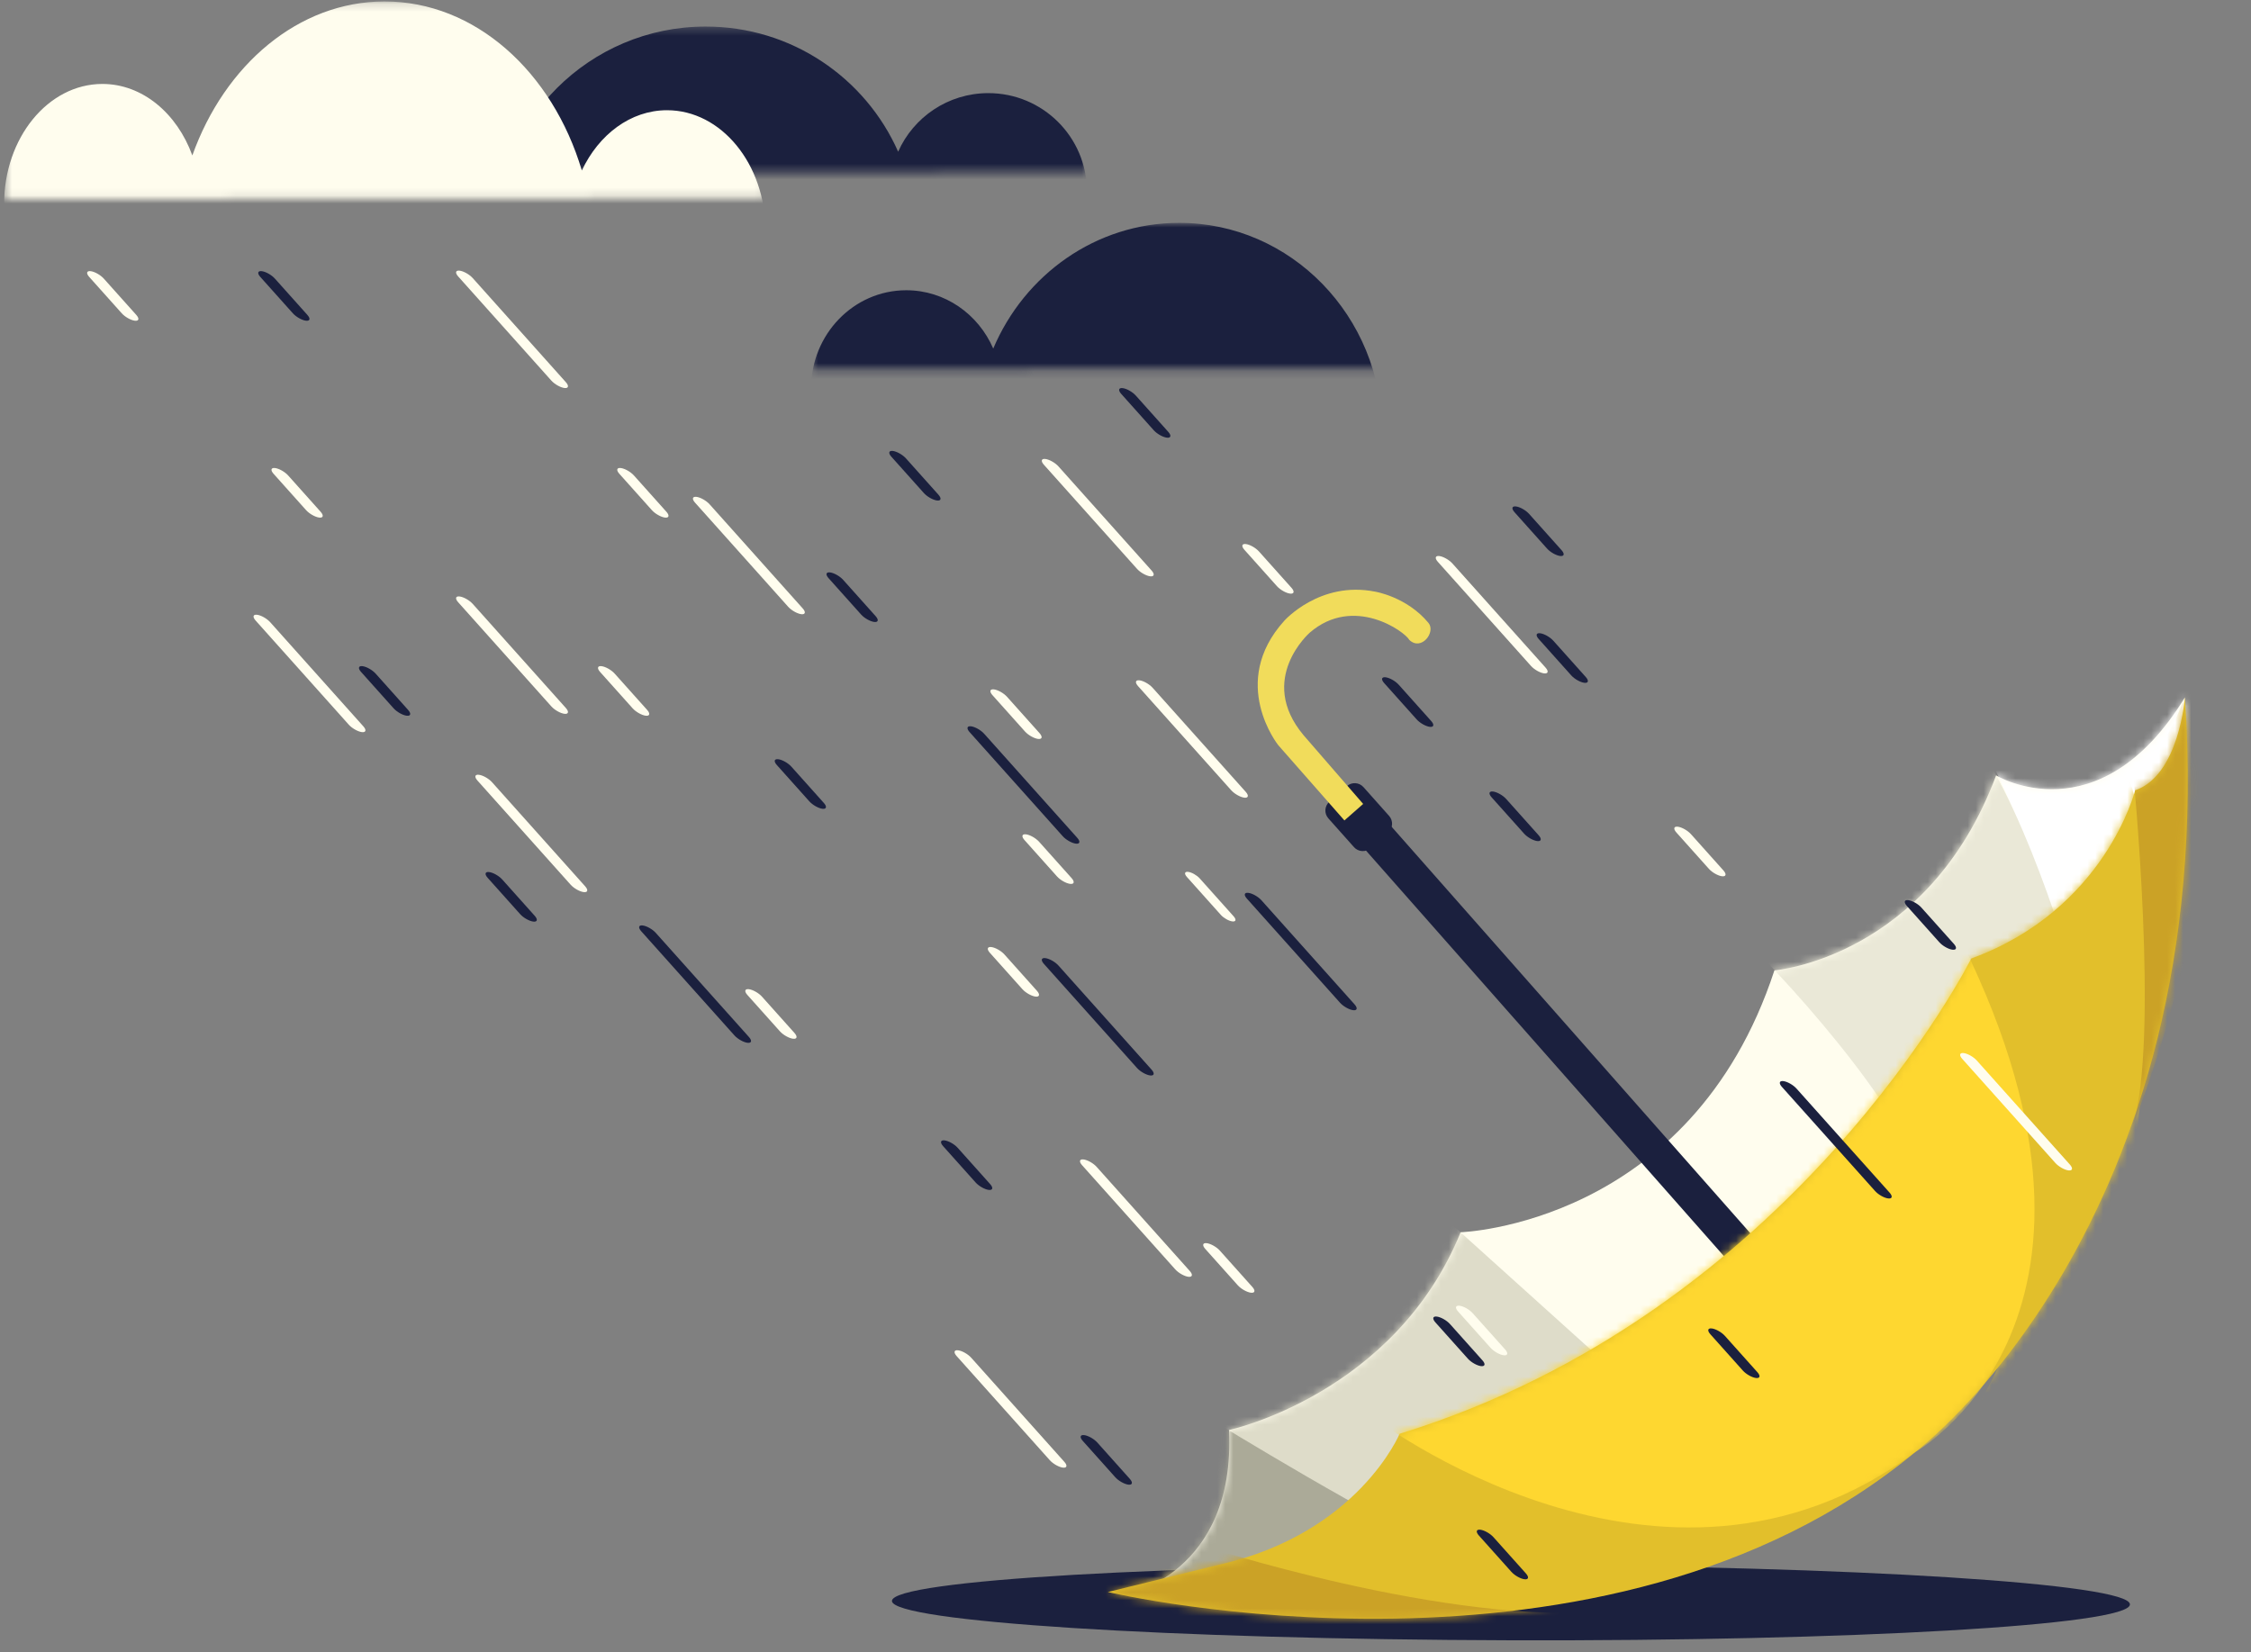 <svg width="282" height="207" viewBox="0 0 282 207" fill="none" xmlns="http://www.w3.org/2000/svg">
<rect x="0" y="0" width="282" height="207" fill="#808080" stroke="none"/>
<g clip-path="url(#clip0_5377_1651)">
<mask id="mask0_5377_1651" style="mask-type:luminance" maskUnits="userSpaceOnUse" x="101" y="27" width="73" height="20">
<path d="M173.114 27.886L101.584 27.991L101.611 46.274L173.141 46.169L173.114 27.886Z" fill="white"/>
</mask>
<g mask="url(#mask0_5377_1651)">
<path fill-rule="evenodd" clip-rule="evenodd" d="M124.431 43.675C128.346 34.42 137.291 27.938 147.698 27.923C161.725 27.903 173.131 39.638 173.152 54.114C173.173 68.589 161.802 80.358 147.775 80.379C134.611 80.398 123.757 70.065 122.452 56.831C120.271 59.365 117.093 60.965 113.553 60.97C106.974 60.98 101.624 55.475 101.614 48.686C101.604 41.897 106.938 36.377 113.517 36.367C118.38 36.36 122.571 39.366 124.431 43.675Z" fill="#1B203E"/>
</g>
<mask id="mask1_5377_1651" style="mask-type:luminance" maskUnits="userSpaceOnUse" x="62" y="3" width="75" height="19">
<path d="M62.046 3.364L136.135 3.255L136.162 21.538L62.073 21.647L62.046 3.364Z" fill="white"/>
</mask>
<g mask="url(#mask1_5377_1651)">
<path fill-rule="evenodd" clip-rule="evenodd" d="M112.518 19.008C108.435 9.764 99.15 3.309 88.371 3.325C73.842 3.346 62.063 15.116 62.084 29.592C62.105 44.067 73.918 55.802 88.448 55.781C102.083 55.761 113.295 45.396 114.607 32.157C116.873 34.685 120.17 36.276 123.836 36.27C130.651 36.26 136.175 30.74 136.165 23.951C136.156 17.162 130.615 11.658 123.8 11.668C118.763 11.675 114.431 14.693 112.518 19.008Z" fill="#1B203E"/>
</g>
<mask id="mask2_5377_1651" style="mask-type:luminance" maskUnits="userSpaceOnUse" x="0" y="0" width="96" height="25">
<path d="M95.853 0.11L0.475 0.25L0.511 24.942L95.889 24.802L95.853 0.11Z" fill="white"/>
</mask>
<g mask="url(#mask2_5377_1651)">
<path fill-rule="evenodd" clip-rule="evenodd" d="M24.096 19.477C28.142 8.136 37.386 0.196 48.144 0.18C59.511 0.163 69.214 8.998 72.89 21.362C75.016 16.855 78.993 13.817 83.55 13.81C90.351 13.8 95.883 20.547 95.895 28.866C95.907 37.186 90.395 43.949 83.595 43.959C79.725 43.965 76.266 41.783 74.002 38.37C71.695 53.206 61.038 64.442 48.238 64.461C34.631 64.481 23.407 51.816 22.054 35.597C19.801 38.702 16.516 40.662 12.857 40.667C6.055 40.677 0.524 33.931 0.512 25.611C0.5 17.291 6.011 10.528 12.813 10.518C17.839 10.511 22.173 14.195 24.096 19.477Z" fill="#FFFDEE"/>
</g>
<path fill-rule="evenodd" clip-rule="evenodd" d="M189.302 196.093C232.101 196.214 266.842 198.424 266.835 201.026C266.827 203.628 232.074 205.642 189.275 205.521C146.476 205.401 111.734 203.19 111.741 200.589C111.749 197.987 146.502 195.973 189.302 196.093Z" fill="#1B203E"/>
<path fill-rule="evenodd" clip-rule="evenodd" d="M170.811 98.62C170.27 98.013 169.339 97.96 168.732 98.5L166.533 100.458C165.926 100.999 165.872 101.93 166.413 102.537L169.626 106.145C170.166 106.752 171.098 106.806 171.705 106.265L173.904 104.307C174.511 103.767 174.564 102.835 174.024 102.228L170.811 98.62Z" fill="#1B203E"/>
<path fill-rule="evenodd" clip-rule="evenodd" d="M141.102 199.811C141.102 199.811 154.819 197.128 153.968 179.173C153.968 179.173 174.693 174.727 182.986 154.394C182.986 154.394 211.838 153.503 222.295 121.582C222.295 121.582 241.5 120.05 250.07 97.153C250.07 97.153 262.933 104.972 273.72 87.383C273.72 87.383 274.352 145.078 234.409 173.818C194.467 202.558 175.504 205.051 141.102 199.811Z" fill="#FFFDEE"/>
<mask id="mask3_5377_1651" style="mask-type:luminance" maskUnits="userSpaceOnUse" x="141" y="87" width="133" height="116">
<path d="M141.102 199.811C141.102 199.811 154.819 197.128 153.968 179.173C153.968 179.173 174.693 174.727 182.986 154.394C182.986 154.394 211.838 153.503 222.295 121.582C222.295 121.582 241.5 120.05 250.07 97.153C250.07 97.153 262.933 104.972 273.72 87.383C273.72 87.383 274.352 145.078 234.409 173.818C194.467 202.558 175.504 205.051 141.102 199.811Z" fill="white"/>
</mask>
<g mask="url(#mask3_5377_1651)">
<path fill-rule="evenodd" clip-rule="evenodd" d="M248.498 93.21C248.498 93.21 248.59 93.53 249.063 94.522C251.997 100.685 260.01 118.258 259.998 126.837C259.998 126.837 285.026 102.677 281.109 85.677C281.109 85.677 258.069 82.826 248.498 93.21Z" fill="white"/>
<path fill-rule="evenodd" clip-rule="evenodd" d="M218.607 118.098C218.665 117.231 237.276 136.862 239.78 145.827L260.218 123.582C260.218 123.582 254.513 102.642 247.165 92.454L218.607 118.098Z" fill="#EAE8D7"/>
<path fill-rule="evenodd" clip-rule="evenodd" d="M176.437 148.513L205.58 174.777L179.319 193.758C179.319 193.758 147.23 177.627 146.23 173.463C146.23 173.463 171.685 151.725 176.437 148.513Z" fill="#DEDCC9"/>
<path fill-rule="evenodd" clip-rule="evenodd" d="M151.801 177.912C151.801 177.912 173.995 191.51 180.452 193.802C180.452 193.802 139.963 201.883 133.009 198.258C133.009 198.258 149.501 193.429 151.801 177.912Z" fill="#ABAA98"/>
</g>
<path fill-rule="evenodd" clip-rule="evenodd" d="M170.234 98.94L166.95 101.838L219.102 160.938L222.386 158.041L170.234 98.94Z" fill="#1B203E"/>
<path fill-rule="evenodd" clip-rule="evenodd" d="M178.954 78.046C179.905 79.193 178.077 81.602 176.568 80.192C175.972 79.095 169.571 74.54 164.09 79.261C164.09 79.261 157.417 85.084 163.302 92.111L170.775 100.73L168.424 102.797L160.144 93.376C160.144 93.376 153.866 85.553 160.894 77.776C160.894 77.776 165.342 72.754 172.264 74.13C172.264 74.13 176.229 74.76 178.954 78.046Z" fill="#F1DC5B"/>
<path fill-rule="evenodd" clip-rule="evenodd" d="M273.72 87.383C273.72 87.383 272.989 97.152 267.487 99.02C267.487 99.02 263.748 113.968 246.956 120.096C246.956 120.096 224.772 164.424 175.341 179.645C175.341 179.645 170.154 192.065 152.88 196.017L138.789 199.474C138.789 199.474 201.103 214.19 239.938 181.938C239.938 181.938 278.132 153.498 273.72 87.383Z" fill="#E2BF2B"/>
<mask id="mask4_5377_1651" style="mask-type:luminance" maskUnits="userSpaceOnUse" x="138" y="87" width="137" height="116">
<path d="M273.72 87.383C273.72 87.383 272.989 97.152 267.487 99.02C267.487 99.02 263.748 113.968 246.956 120.096C246.956 120.096 224.772 164.424 175.341 179.645C175.341 179.645 170.154 192.065 152.88 196.017L138.789 199.474C138.789 199.474 201.103 214.19 239.938 181.938C239.938 181.938 278.132 153.498 273.72 87.383Z" fill="white"/>
</mask>
<g mask="url(#mask4_5377_1651)">
<path fill-rule="evenodd" clip-rule="evenodd" d="M245.583 117.769C245.583 117.769 262.509 148.764 249.142 173.673C237.883 194.652 266.608 151.324 266.608 151.324C266.608 151.324 272.291 112.658 266.588 97.168C266.588 97.168 252.611 108.472 245.583 117.769Z" fill="#E2BF2B"/>
<path fill-rule="evenodd" clip-rule="evenodd" d="M171.711 177.366C171.711 177.366 208.222 205.594 239.937 181.938C239.937 181.938 270.179 165.02 244.615 115.746L177.345 170.117L173.103 175.207L171.711 177.366Z" fill="#FED730"/>
<path fill-rule="evenodd" clip-rule="evenodd" d="M267.212 96.555C267.212 96.555 270.582 130.487 267.15 141.139C267.15 141.139 281.287 106.907 275.023 82.617C275.023 82.617 272.939 93.529 267.212 96.555Z" fill="#CBA226"/>
<path fill-rule="evenodd" clip-rule="evenodd" d="M149.728 193.379C149.728 193.379 181.829 203.994 202.287 201.802C202.287 201.802 138.116 212.811 132.467 199.633C132.467 199.633 142.536 198.443 149.728 193.379Z" fill="#CBA226"/>
</g>
<path fill-rule="evenodd" clip-rule="evenodd" d="M59.224 75.668C58.814 75.209 58.072 74.79 57.569 74.733C57.066 74.676 56.99 75.002 57.4 75.461L69.066 88.504C69.476 88.962 70.218 89.381 70.721 89.438C71.225 89.495 71.301 89.169 70.891 88.71L59.224 75.668Z" fill="#FFFDEE"/>
<path fill-rule="evenodd" clip-rule="evenodd" d="M77.004 84.401C76.594 83.942 75.853 83.523 75.349 83.467C74.846 83.41 74.77 83.736 75.18 84.194L79.249 88.743C79.659 89.202 80.401 89.62 80.905 89.677C81.408 89.734 81.484 89.408 81.074 88.95L77.004 84.401Z" fill="#FFFDEE"/>
<path fill-rule="evenodd" clip-rule="evenodd" d="M79.417 59.574C79.007 59.116 78.265 58.697 77.761 58.64C77.258 58.583 77.182 58.909 77.592 59.367L81.661 63.916C82.071 64.375 82.813 64.794 83.317 64.851C83.82 64.907 83.896 64.582 83.486 64.123L79.417 59.574Z" fill="#FFFDEE"/>
<path fill-rule="evenodd" clip-rule="evenodd" d="M105.629 72.653C105.219 72.194 104.478 71.776 103.974 71.719C103.471 71.662 103.395 71.988 103.805 72.447L107.874 76.995C108.284 77.454 109.026 77.873 109.529 77.929C110.033 77.986 110.109 77.66 109.698 77.202L105.629 72.653Z" fill="#1B203E"/>
<path fill-rule="evenodd" clip-rule="evenodd" d="M119.977 143.816C119.567 143.357 118.825 142.939 118.322 142.882C117.819 142.825 117.743 143.151 118.153 143.609L122.222 148.158C122.632 148.617 123.374 149.035 123.877 149.092C124.38 149.149 124.456 148.824 124.046 148.365L119.977 143.816Z" fill="#1B203E"/>
<path fill-rule="evenodd" clip-rule="evenodd" d="M62.92 110.197C62.509 109.738 61.768 109.32 61.264 109.263C60.761 109.206 60.685 109.532 61.095 109.99L65.164 114.539C65.574 114.998 66.316 115.416 66.82 115.473C67.323 115.53 67.399 115.205 66.988 114.746L62.92 110.197Z" fill="#1B203E"/>
<path fill-rule="evenodd" clip-rule="evenodd" d="M157.724 69.1C157.314 68.641 156.573 68.223 156.069 68.166C155.565 68.109 155.49 68.435 155.9 68.893L159.969 73.442C160.379 73.901 161.121 74.319 161.624 74.376C162.128 74.433 162.203 74.107 161.794 73.649L157.724 69.1Z" fill="#FFFDEE"/>
<path fill-rule="evenodd" clip-rule="evenodd" d="M126.161 87.31C125.751 86.851 125.009 86.433 124.506 86.376C124.002 86.319 123.926 86.645 124.336 87.103L128.405 91.652C128.816 92.111 129.557 92.529 130.061 92.586C130.564 92.643 130.64 92.317 130.23 91.859L126.161 87.31Z" fill="#FFFDEE"/>
<path fill-rule="evenodd" clip-rule="evenodd" d="M95.458 124.874C95.047 124.415 94.306 123.997 93.802 123.94C93.299 123.883 93.223 124.209 93.633 124.667L97.702 129.216C98.112 129.675 98.854 130.093 99.358 130.15C99.861 130.207 99.937 129.881 99.527 129.423L95.458 124.874Z" fill="#FFFDEE"/>
<path fill-rule="evenodd" clip-rule="evenodd" d="M36.099 59.574C35.689 59.115 34.947 58.697 34.444 58.64C33.941 58.583 33.865 58.909 34.275 59.368L38.344 63.916C38.754 64.375 39.496 64.794 39.999 64.85C40.502 64.908 40.578 64.582 40.168 64.123L36.099 59.574Z" fill="#FFFDEE"/>
<path fill-rule="evenodd" clip-rule="evenodd" d="M13.004 34.909C12.593 34.45 11.852 34.032 11.348 33.975C10.845 33.917 10.769 34.244 11.179 34.702L15.248 39.251C15.658 39.71 16.4 40.129 16.904 40.185C17.407 40.242 17.483 39.916 17.073 39.458L13.004 34.909Z" fill="#FFFDEE"/>
<path fill-rule="evenodd" clip-rule="evenodd" d="M152.821 156.697C152.411 156.238 151.669 155.82 151.165 155.762C150.662 155.705 150.586 156.031 150.997 156.49L155.066 161.039C155.476 161.498 156.218 161.916 156.721 161.973C157.224 162.03 157.3 161.704 156.89 161.246L152.821 156.697Z" fill="#FFFDEE"/>
<path fill-rule="evenodd" clip-rule="evenodd" d="M150.3 110.063C149.939 109.659 149.285 109.29 148.842 109.24C148.398 109.189 148.332 109.477 148.693 109.881L152.939 114.627C153.3 115.031 153.954 115.4 154.397 115.45C154.841 115.501 154.907 115.213 154.546 114.81L150.3 110.063Z" fill="#FFFDEE"/>
<path fill-rule="evenodd" clip-rule="evenodd" d="M130.176 105.471C129.765 105.012 129.024 104.593 128.52 104.536C128.017 104.479 127.941 104.806 128.351 105.264L132.42 109.813C132.83 110.272 133.572 110.69 134.075 110.747C134.579 110.804 134.655 110.478 134.245 110.02L130.176 105.471Z" fill="#FFFDEE"/>
<path fill-rule="evenodd" clip-rule="evenodd" d="M216.093 167.381C215.683 166.923 214.942 166.504 214.438 166.447C213.935 166.39 213.859 166.716 214.269 167.175L218.338 171.724C218.748 172.182 219.49 172.601 219.993 172.658C220.497 172.715 220.573 172.389 220.163 171.93L216.093 167.381Z" fill="#1B203E"/>
<path fill-rule="evenodd" clip-rule="evenodd" d="M184.492 164.534C184.082 164.075 183.34 163.657 182.837 163.6C182.333 163.543 182.258 163.869 182.667 164.327L186.737 168.877C187.146 169.335 187.888 169.754 188.392 169.811C188.895 169.868 188.971 169.542 188.561 169.083L184.492 164.534Z" fill="#FFFDEE"/>
<path fill-rule="evenodd" clip-rule="evenodd" d="M99.144 96.061C98.734 95.602 97.992 95.183 97.489 95.127C96.986 95.07 96.91 95.396 97.32 95.854L101.389 100.403C101.799 100.862 102.54 101.28 103.044 101.337C103.547 101.394 103.623 101.068 103.213 100.61L99.144 96.061Z" fill="#1B203E"/>
<path fill-rule="evenodd" clip-rule="evenodd" d="M34.439 34.909C34.029 34.45 33.287 34.032 32.784 33.975C32.281 33.918 32.205 34.244 32.615 34.702L36.684 39.251C37.094 39.71 37.835 40.128 38.339 40.185C38.842 40.242 38.918 39.916 38.508 39.458L34.439 34.909Z" fill="#1B203E"/>
<path fill-rule="evenodd" clip-rule="evenodd" d="M113.496 57.434C113.086 56.976 112.344 56.557 111.841 56.5C111.337 56.443 111.261 56.769 111.671 57.228L115.74 61.777C116.15 62.235 116.892 62.654 117.396 62.711C117.899 62.768 117.975 62.442 117.565 61.983L113.496 57.434Z" fill="#1B203E"/>
<path fill-rule="evenodd" clip-rule="evenodd" d="M142.291 49.563C141.881 49.104 141.139 48.685 140.635 48.629C140.132 48.572 140.056 48.898 140.466 49.356L144.535 53.905C144.945 54.364 145.687 54.782 146.191 54.839C146.694 54.896 146.77 54.57 146.36 54.112L142.291 49.563Z" fill="#1B203E"/>
<path fill-rule="evenodd" clip-rule="evenodd" d="M125.836 119.594C125.426 119.135 124.684 118.717 124.181 118.66C123.677 118.603 123.601 118.929 124.012 119.387L128.08 123.936C128.49 124.395 129.232 124.813 129.736 124.87C130.239 124.928 130.315 124.601 129.905 124.143L125.836 119.594Z" fill="#FFFDEE"/>
<path fill-rule="evenodd" clip-rule="evenodd" d="M211.84 104.517C211.43 104.058 210.687 103.639 210.184 103.582C209.681 103.525 209.605 103.851 210.015 104.31L214.084 108.859C214.494 109.318 215.236 109.736 215.74 109.793C216.243 109.85 216.319 109.524 215.909 109.065L211.84 104.517Z" fill="#FFFDEE"/>
<path fill-rule="evenodd" clip-rule="evenodd" d="M240.71 113.719C240.301 113.26 239.559 112.841 239.055 112.784C238.552 112.727 238.476 113.053 238.886 113.512L242.955 118.061C243.366 118.519 244.107 118.938 244.611 118.995C245.114 119.052 245.19 118.726 244.78 118.267L240.71 113.719Z" fill="#1B203E"/>
<path fill-rule="evenodd" clip-rule="evenodd" d="M187.096 192.599C186.685 192.141 185.944 191.722 185.44 191.665C184.937 191.607 184.861 191.934 185.271 192.392L189.34 196.941C189.75 197.4 190.492 197.818 190.995 197.875C191.499 197.933 191.575 197.606 191.165 197.148L187.096 192.599Z" fill="#1B203E"/>
<path fill-rule="evenodd" clip-rule="evenodd" d="M181.646 165.892C181.235 165.434 180.493 165.016 179.99 164.958C179.486 164.901 179.411 165.227 179.821 165.686L183.89 170.235C184.3 170.693 185.042 171.112 185.545 171.169C186.049 171.226 186.125 170.9 185.714 170.442L181.646 165.892Z" fill="#1B203E"/>
<path fill-rule="evenodd" clip-rule="evenodd" d="M175.229 85.794C174.82 85.335 174.078 84.916 173.574 84.859C173.07 84.802 172.995 85.129 173.405 85.587L177.474 90.136C177.884 90.595 178.626 91.013 179.129 91.07C179.633 91.127 179.708 90.801 179.299 90.343L175.229 85.794Z" fill="#1B203E"/>
<path fill-rule="evenodd" clip-rule="evenodd" d="M188.69 100.107C188.28 99.649 187.538 99.231 187.034 99.173C186.532 99.116 186.456 99.442 186.866 99.901L190.935 104.45C191.345 104.908 192.086 105.327 192.59 105.384C193.093 105.441 193.169 105.115 192.759 104.656L188.69 100.107Z" fill="#1B203E"/>
<path fill-rule="evenodd" clip-rule="evenodd" d="M137.471 180.745C137.06 180.286 136.319 179.867 135.815 179.811C135.312 179.753 135.236 180.079 135.646 180.538L139.715 185.087C140.125 185.546 140.867 185.964 141.37 186.021C141.874 186.078 141.95 185.752 141.539 185.293L137.471 180.745Z" fill="#1B203E"/>
<path fill-rule="evenodd" clip-rule="evenodd" d="M47.059 84.401C46.649 83.942 45.907 83.523 45.404 83.467C44.901 83.41 44.825 83.736 45.235 84.194L49.304 88.743C49.714 89.202 50.456 89.621 50.959 89.677C51.462 89.734 51.538 89.408 51.128 88.95L47.059 84.401Z" fill="#1B203E"/>
<path fill-rule="evenodd" clip-rule="evenodd" d="M194.594 80.277C194.183 79.819 193.442 79.4 192.938 79.343C192.435 79.286 192.359 79.612 192.769 80.071L196.838 84.62C197.248 85.078 197.99 85.497 198.493 85.554C198.997 85.611 199.073 85.285 198.663 84.826L194.594 80.277Z" fill="#1B203E"/>
<path fill-rule="evenodd" clip-rule="evenodd" d="M191.561 64.387C191.151 63.929 190.409 63.51 189.906 63.453C189.402 63.396 189.327 63.722 189.737 64.18L193.806 68.729C194.216 69.188 194.958 69.607 195.461 69.664C195.965 69.721 196.04 69.395 195.63 68.936L191.561 64.387Z" fill="#1B203E"/>
<path fill-rule="evenodd" clip-rule="evenodd" d="M132.602 58.439C132.192 57.98 131.45 57.562 130.947 57.505C130.443 57.448 130.368 57.774 130.778 58.233L142.444 71.275C142.854 71.734 143.596 72.152 144.099 72.209C144.603 72.266 144.679 71.94 144.268 71.482L132.602 58.439Z" fill="#FFFDEE"/>
<path fill-rule="evenodd" clip-rule="evenodd" d="M144.397 86.175C143.987 85.716 143.246 85.297 142.742 85.24C142.239 85.184 142.163 85.51 142.573 85.968L154.239 99.011C154.649 99.469 155.391 99.888 155.895 99.945C156.398 100.002 156.474 99.676 156.064 99.217L144.397 86.175Z" fill="#FFFDEE"/>
<path fill-rule="evenodd" clip-rule="evenodd" d="M123.293 91.936C122.883 91.477 122.141 91.059 121.638 91.001C121.134 90.945 121.058 91.27 121.468 91.729L133.135 104.772C133.545 105.23 134.287 105.649 134.79 105.706C135.294 105.763 135.369 105.437 134.959 104.979L123.293 91.936Z" fill="#1B203E"/>
<path fill-rule="evenodd" clip-rule="evenodd" d="M88.896 63.186C88.486 62.727 87.744 62.309 87.241 62.252C86.737 62.195 86.662 62.521 87.072 62.979L98.738 76.022C99.148 76.481 99.89 76.899 100.393 76.956C100.897 77.013 100.973 76.687 100.562 76.229L88.896 63.186Z" fill="#FFFDEE"/>
<path fill-rule="evenodd" clip-rule="evenodd" d="M59.224 34.845C58.814 34.387 58.072 33.968 57.569 33.911C57.066 33.854 56.99 34.18 57.4 34.639L69.066 47.681C69.476 48.14 70.218 48.559 70.722 48.616C71.225 48.673 71.301 48.347 70.891 47.888L59.224 34.845Z" fill="#FFFDEE"/>
<path fill-rule="evenodd" clip-rule="evenodd" d="M82.158 116.888C81.748 116.429 81.006 116.011 80.502 115.954C79.999 115.897 79.923 116.223 80.333 116.682L92 129.724C92.41 130.183 93.152 130.602 93.655 130.659C94.159 130.715 94.235 130.39 93.825 129.931L82.158 116.888Z" fill="#1B203E"/>
<path fill-rule="evenodd" clip-rule="evenodd" d="M181.956 70.603C181.545 70.144 180.804 69.725 180.301 69.668C179.797 69.611 179.721 69.938 180.131 70.396L191.798 83.439C192.208 83.897 192.95 84.316 193.453 84.373C193.956 84.43 194.032 84.104 193.622 83.645L181.956 70.603Z" fill="#FFFDEE"/>
<path fill-rule="evenodd" clip-rule="evenodd" d="M132.602 120.979C132.192 120.52 131.45 120.102 130.947 120.045C130.443 119.988 130.368 120.314 130.778 120.772L142.444 133.815C142.854 134.273 143.596 134.692 144.1 134.749C144.603 134.806 144.679 134.48 144.268 134.021L132.602 120.979Z" fill="#1B203E"/>
<path fill-rule="evenodd" clip-rule="evenodd" d="M158.032 112.802C157.622 112.343 156.88 111.925 156.377 111.868C155.873 111.811 155.797 112.137 156.208 112.595L167.874 125.638C168.284 126.096 169.025 126.515 169.529 126.572C170.033 126.63 170.108 126.303 169.699 125.845L158.032 112.802Z" fill="#1B203E"/>
<path fill-rule="evenodd" clip-rule="evenodd" d="M225.058 136.39C224.648 135.932 223.906 135.513 223.403 135.456C222.9 135.399 222.824 135.725 223.234 136.184L234.901 149.226C235.31 149.685 236.052 150.104 236.556 150.16C237.059 150.218 237.135 149.892 236.725 149.433L225.058 136.39Z" fill="#1B203E"/>
<path fill-rule="evenodd" clip-rule="evenodd" d="M247.647 132.877C247.237 132.418 246.495 132 245.992 131.943C245.488 131.886 245.413 132.212 245.823 132.67L257.489 145.713C257.899 146.171 258.641 146.59 259.145 146.647C259.648 146.704 259.724 146.378 259.314 145.919L247.647 132.877Z" fill="#FFFDEE"/>
<path fill-rule="evenodd" clip-rule="evenodd" d="M137.387 146.206C136.977 145.747 136.235 145.329 135.732 145.272C135.229 145.214 135.153 145.54 135.563 145.999L147.229 159.042C147.639 159.5 148.381 159.919 148.884 159.976C149.388 160.033 149.464 159.707 149.054 159.249L137.387 146.206Z" fill="#FFFDEE"/>
<path fill-rule="evenodd" clip-rule="evenodd" d="M33.851 77.961C33.441 77.503 32.699 77.084 32.196 77.027C31.693 76.97 31.617 77.296 32.027 77.755L43.693 90.798C44.103 91.256 44.845 91.675 45.348 91.732C45.852 91.789 45.928 91.463 45.517 91.004L33.851 77.961Z" fill="#FFFDEE"/>
<path fill-rule="evenodd" clip-rule="evenodd" d="M61.641 98.008C61.231 97.55 60.489 97.131 59.986 97.074C59.482 97.017 59.407 97.343 59.817 97.802L71.483 110.844C71.893 111.303 72.635 111.722 73.139 111.779C73.642 111.836 73.718 111.509 73.308 111.051L61.641 98.008Z" fill="#FFFDEE"/>
<path fill-rule="evenodd" clip-rule="evenodd" d="M121.672 170.118C121.262 169.659 120.52 169.241 120.017 169.184C119.513 169.127 119.437 169.453 119.847 169.911L131.514 182.954C131.924 183.412 132.665 183.831 133.169 183.888C133.672 183.945 133.748 183.619 133.338 183.161L121.672 170.118Z" fill="#FFFDEE"/>
</g>
<defs>
<clipPath id="clip0_5377_1651">
<rect width="281.05" height="206" fill="white" transform="translate(0.475 0.11)"/>
</clipPath>
</defs>
</svg>
